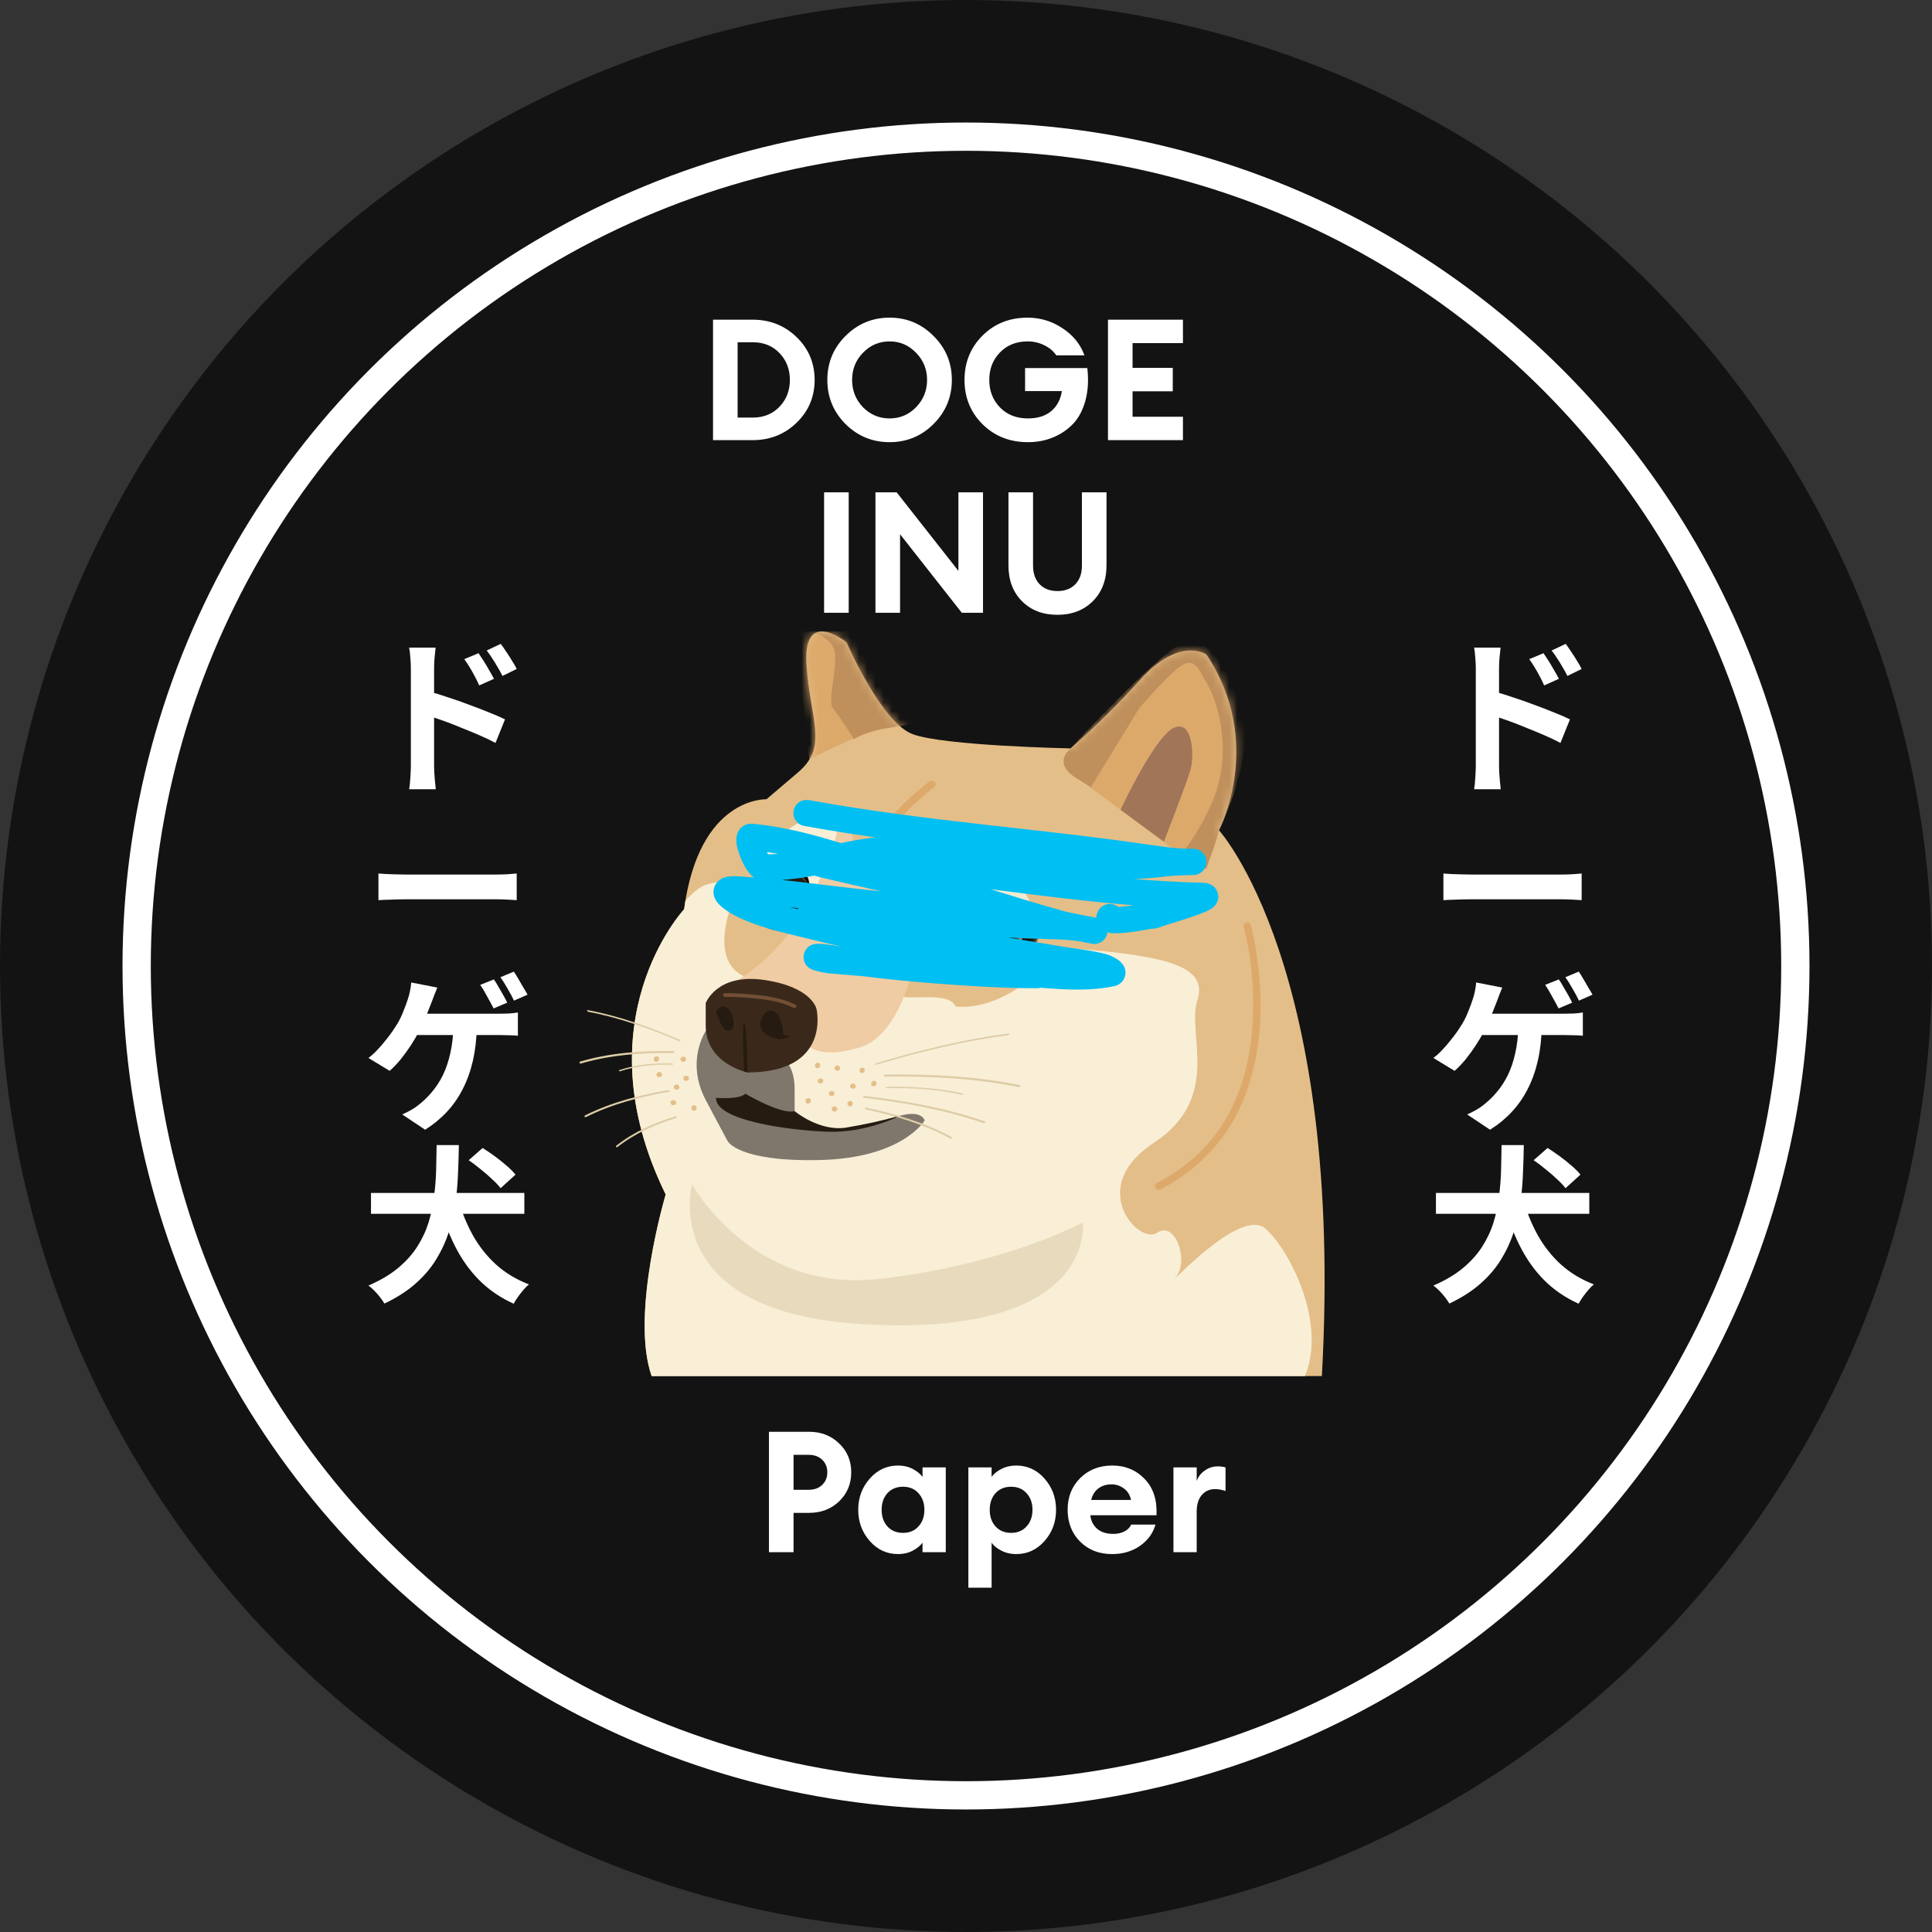 <svg width="235" height="235" viewBox="0 0 235 235" fill="none" xmlns="http://www.w3.org/2000/svg">
<rect x="0" y="0" width="235" height="235" fill="#333333" stroke="none"/>
<circle cx="117.5" cy="117.5" r="117.5" fill="#131313"/>
<circle cx="117.5" cy="117.5" r="100.878" fill="#131313" stroke="white" stroke-width="3.439"/>
<path d="M58.208 79.453C58.4 79.728 58.613 80.051 58.847 80.423C59.081 80.794 59.301 81.165 59.508 81.537C59.728 81.908 59.92 82.252 60.085 82.569L58.29 83.373C58.097 82.933 57.905 82.541 57.712 82.197C57.533 81.853 57.348 81.523 57.155 81.207C56.963 80.877 56.736 80.533 56.474 80.175L58.208 79.453ZM60.911 78.318C61.117 78.593 61.337 78.909 61.571 79.267C61.819 79.625 62.052 79.989 62.273 80.361C62.506 80.718 62.699 81.055 62.85 81.372L61.117 82.218C60.897 81.778 60.684 81.392 60.477 81.062C60.285 80.718 60.085 80.395 59.879 80.093C59.686 79.776 59.459 79.453 59.198 79.123L60.911 78.318ZM49.975 93.133C49.975 92.858 49.975 92.425 49.975 91.833C49.975 91.228 49.975 90.533 49.975 89.749C49.975 88.951 49.975 88.126 49.975 87.273C49.975 86.407 49.975 85.574 49.975 84.776C49.975 83.965 49.975 83.25 49.975 82.63C49.975 82.011 49.975 81.558 49.975 81.269C49.975 80.897 49.954 80.478 49.913 80.01C49.885 79.542 49.837 79.13 49.768 78.772H52.987C52.946 79.13 52.905 79.528 52.863 79.969C52.822 80.409 52.801 80.842 52.801 81.269C52.801 81.64 52.801 82.156 52.801 82.816C52.801 83.477 52.801 84.213 52.801 85.024C52.801 85.822 52.801 86.64 52.801 87.48C52.801 88.319 52.801 89.123 52.801 89.894C52.801 90.65 52.801 91.317 52.801 91.895C52.801 92.459 52.801 92.872 52.801 93.133C52.801 93.312 52.808 93.58 52.822 93.938C52.85 94.282 52.877 94.64 52.905 95.011C52.946 95.382 52.98 95.713 53.008 96.001H49.768C49.837 95.603 49.885 95.128 49.913 94.578C49.954 94.014 49.975 93.532 49.975 93.133ZM52.203 84.116C52.891 84.295 53.654 84.529 54.493 84.818C55.346 85.093 56.206 85.395 57.073 85.726C57.939 86.042 58.758 86.358 59.528 86.675C60.298 86.978 60.931 87.253 61.426 87.5L60.271 90.368C59.679 90.052 59.033 89.742 58.331 89.44C57.63 89.137 56.914 88.841 56.185 88.552C55.47 88.25 54.769 87.975 54.081 87.727C53.393 87.48 52.767 87.266 52.203 87.088V84.116ZM46.033 106.251C46.281 106.265 46.597 106.285 46.983 106.313C47.368 106.327 47.767 106.34 48.179 106.354C48.606 106.368 48.998 106.375 49.355 106.375C49.699 106.375 50.126 106.375 50.635 106.375C51.144 106.375 51.694 106.375 52.286 106.375C52.891 106.375 53.51 106.375 54.143 106.375C54.789 106.375 55.429 106.375 56.062 106.375C56.694 106.375 57.293 106.375 57.857 106.375C58.421 106.375 58.923 106.375 59.363 106.375C59.817 106.375 60.175 106.375 60.436 106.375C60.917 106.375 61.371 106.361 61.798 106.334C62.224 106.292 62.575 106.265 62.85 106.251V109.491C62.616 109.477 62.266 109.456 61.798 109.429C61.33 109.401 60.876 109.387 60.436 109.387C60.175 109.387 59.817 109.387 59.363 109.387C58.909 109.387 58.4 109.387 57.836 109.387C57.272 109.387 56.674 109.387 56.041 109.387C55.422 109.387 54.789 109.387 54.143 109.387C53.496 109.387 52.87 109.387 52.265 109.387C51.673 109.387 51.123 109.387 50.614 109.387C50.119 109.387 49.699 109.387 49.355 109.387C48.764 109.387 48.159 109.401 47.54 109.429C46.921 109.442 46.419 109.463 46.033 109.491V106.251ZM60.065 119.132C60.243 119.366 60.429 119.662 60.622 120.02C60.828 120.363 61.028 120.707 61.22 121.051C61.413 121.395 61.571 121.698 61.695 121.959L60.044 122.661C59.824 122.234 59.563 121.753 59.26 121.216C58.971 120.666 58.689 120.192 58.414 119.793L60.065 119.132ZM62.499 118.183C62.678 118.444 62.871 118.754 63.077 119.112C63.284 119.456 63.483 119.799 63.676 120.143C63.882 120.474 64.047 120.756 64.171 120.989L62.52 121.712C62.314 121.271 62.052 120.783 61.736 120.247C61.433 119.71 61.145 119.249 60.869 118.864L62.499 118.183ZM53.194 120.123C53.083 120.384 52.967 120.673 52.843 120.989C52.719 121.306 52.616 121.581 52.533 121.815C52.409 122.145 52.258 122.53 52.079 122.97C51.914 123.397 51.735 123.823 51.543 124.25C51.364 124.676 51.178 125.068 50.986 125.426C50.711 125.962 50.38 126.526 49.995 127.118C49.61 127.709 49.197 128.28 48.757 128.83C48.317 129.367 47.863 129.841 47.395 130.254L44.816 128.686C45.187 128.411 45.538 128.094 45.868 127.737C46.212 127.379 46.535 127.008 46.838 126.622C47.155 126.237 47.443 125.859 47.705 125.488C47.966 125.102 48.193 124.752 48.386 124.435C48.661 123.954 48.895 123.459 49.087 122.95C49.294 122.441 49.459 121.994 49.583 121.608C49.706 121.264 49.803 120.907 49.871 120.535C49.954 120.164 50.002 119.82 50.016 119.504L53.194 120.123ZM49.954 123.3C50.202 123.3 50.566 123.3 51.047 123.3C51.543 123.3 52.1 123.3 52.719 123.3C53.338 123.3 53.984 123.3 54.658 123.3C55.346 123.3 56.02 123.3 56.681 123.3C57.355 123.3 57.981 123.3 58.558 123.3C59.136 123.3 59.624 123.3 60.023 123.3C60.422 123.3 60.697 123.3 60.849 123.3C61.124 123.3 61.468 123.294 61.88 123.28C62.293 123.252 62.665 123.211 62.995 123.156V125.983C62.609 125.942 62.211 125.921 61.798 125.921C61.399 125.907 61.083 125.9 60.849 125.9C60.67 125.9 60.319 125.9 59.796 125.9C59.287 125.9 58.668 125.9 57.939 125.9C57.21 125.9 56.433 125.9 55.608 125.9C54.796 125.9 53.998 125.9 53.214 125.9C52.444 125.9 51.749 125.9 51.13 125.9C50.511 125.9 50.043 125.9 49.727 125.9L49.954 123.3ZM58.001 124.807C57.974 126.32 57.816 127.716 57.527 128.995C57.238 130.261 56.825 131.416 56.289 132.462C55.766 133.494 55.119 134.422 54.349 135.248C53.579 136.073 52.698 136.795 51.708 137.414L48.922 135.557C49.294 135.392 49.651 135.213 49.995 135.021C50.339 134.828 50.635 134.629 50.883 134.422C51.474 133.968 52.017 133.446 52.513 132.854C53.022 132.262 53.469 131.582 53.854 130.811C54.239 130.027 54.542 129.14 54.762 128.149C54.995 127.159 55.126 126.038 55.154 124.786L58.001 124.807ZM55.67 145.662C56.11 147.272 56.708 148.771 57.465 150.16C58.235 151.55 59.184 152.76 60.312 153.792C61.454 154.824 62.795 155.635 64.336 156.227C64.13 156.392 63.91 156.612 63.676 156.887C63.442 157.162 63.215 157.451 62.995 157.754C62.788 158.056 62.616 158.332 62.479 158.579C60.842 157.836 59.439 156.873 58.27 155.69C57.1 154.507 56.117 153.118 55.319 151.522C54.521 149.927 53.854 148.159 53.317 146.219L55.67 145.662ZM45.126 145.105H63.779V147.643H45.126V145.105ZM53.111 139.286H55.814C55.8 140.373 55.766 141.515 55.711 142.712C55.67 143.895 55.566 145.084 55.401 146.281C55.236 147.478 54.968 148.661 54.597 149.83C54.225 151 53.709 152.121 53.049 153.194C52.403 154.253 51.563 155.236 50.532 156.144C49.5 157.052 48.241 157.857 46.756 158.559C46.549 158.201 46.267 157.816 45.91 157.403C45.552 156.99 45.187 156.646 44.816 156.371C46.247 155.752 47.443 155.044 48.406 154.246C49.383 153.434 50.167 152.561 50.759 151.626C51.364 150.676 51.825 149.686 52.141 148.654C52.458 147.609 52.678 146.556 52.801 145.497C52.939 144.424 53.022 143.365 53.049 142.32C53.077 141.26 53.097 140.249 53.111 139.286ZM57.011 141.123L58.703 139.637C59.17 139.926 59.659 140.256 60.168 140.628C60.677 140.999 61.158 141.384 61.612 141.783C62.066 142.168 62.431 142.533 62.706 142.877L60.89 144.527C60.642 144.197 60.298 143.833 59.858 143.434C59.432 143.021 58.964 142.615 58.455 142.216C57.96 141.804 57.478 141.439 57.011 141.123Z" fill="white"/>
<path d="M187.743 79.453C187.935 79.728 188.149 80.051 188.382 80.423C188.616 80.794 188.836 81.165 189.043 81.537C189.263 81.908 189.455 82.252 189.62 82.569L187.825 83.373C187.633 82.933 187.44 82.541 187.248 82.197C187.069 81.853 186.883 81.523 186.69 81.207C186.498 80.877 186.271 80.533 186.009 80.175L187.743 79.453ZM190.446 78.318C190.652 78.593 190.872 78.909 191.106 79.267C191.354 79.625 191.588 79.989 191.808 80.361C192.042 80.718 192.234 81.055 192.385 81.372L190.652 82.218C190.432 81.778 190.219 81.392 190.013 81.062C189.82 80.718 189.62 80.395 189.414 80.093C189.222 79.776 188.995 79.453 188.733 79.123L190.446 78.318ZM179.51 93.133C179.51 92.858 179.51 92.425 179.51 91.833C179.51 91.228 179.51 90.533 179.51 89.749C179.51 88.951 179.51 88.126 179.51 87.273C179.51 86.407 179.51 85.574 179.51 84.776C179.51 83.965 179.51 83.25 179.51 82.63C179.51 82.011 179.51 81.558 179.51 81.269C179.51 80.897 179.489 80.478 179.448 80.01C179.42 79.542 179.372 79.13 179.303 78.772H182.522C182.481 79.13 182.44 79.528 182.398 79.969C182.357 80.409 182.337 80.842 182.337 81.269C182.337 81.64 182.337 82.156 182.337 82.816C182.337 83.477 182.337 84.213 182.337 85.024C182.337 85.822 182.337 86.64 182.337 87.48C182.337 88.319 182.337 89.123 182.337 89.894C182.337 90.65 182.337 91.317 182.337 91.895C182.337 92.459 182.337 92.872 182.337 93.133C182.337 93.312 182.343 93.58 182.357 93.938C182.385 94.282 182.412 94.64 182.44 95.011C182.481 95.382 182.515 95.713 182.543 96.001H179.303C179.372 95.603 179.42 95.128 179.448 94.578C179.489 94.014 179.51 93.532 179.51 93.133ZM181.738 84.116C182.426 84.295 183.189 84.529 184.029 84.818C184.881 85.093 185.741 85.395 186.608 85.726C187.475 86.042 188.293 86.358 189.063 86.675C189.834 86.978 190.466 87.253 190.962 87.5L189.806 90.368C189.215 90.052 188.568 89.742 187.867 89.44C187.165 89.137 186.45 88.841 185.721 88.552C185.005 88.25 184.304 87.975 183.616 87.727C182.928 87.48 182.302 87.266 181.738 87.088V84.116ZM175.569 106.251C175.816 106.265 176.133 106.285 176.518 106.313C176.903 106.327 177.302 106.34 177.715 106.354C178.141 106.368 178.533 106.375 178.891 106.375C179.235 106.375 179.661 106.375 180.17 106.375C180.679 106.375 181.229 106.375 181.821 106.375C182.426 106.375 183.045 106.375 183.678 106.375C184.324 106.375 184.964 106.375 185.597 106.375C186.23 106.375 186.828 106.375 187.392 106.375C187.956 106.375 188.458 106.375 188.898 106.375C189.352 106.375 189.71 106.375 189.971 106.375C190.453 106.375 190.907 106.361 191.333 106.334C191.76 106.292 192.11 106.265 192.385 106.251V109.491C192.152 109.477 191.801 109.456 191.333 109.429C190.865 109.401 190.411 109.387 189.971 109.387C189.71 109.387 189.352 109.387 188.898 109.387C188.444 109.387 187.935 109.387 187.371 109.387C186.807 109.387 186.209 109.387 185.576 109.387C184.957 109.387 184.324 109.387 183.678 109.387C183.031 109.387 182.405 109.387 181.8 109.387C181.209 109.387 180.658 109.387 180.149 109.387C179.654 109.387 179.235 109.387 178.891 109.387C178.299 109.387 177.694 109.401 177.075 109.429C176.456 109.442 175.954 109.463 175.569 109.491V106.251ZM189.6 119.132C189.779 119.366 189.964 119.662 190.157 120.02C190.363 120.363 190.563 120.707 190.755 121.051C190.948 121.395 191.106 121.698 191.23 121.959L189.579 122.661C189.359 122.234 189.098 121.753 188.795 121.216C188.506 120.666 188.224 120.192 187.949 119.793L189.6 119.132ZM192.035 118.183C192.213 118.444 192.406 118.754 192.612 119.112C192.819 119.456 193.018 119.799 193.211 120.143C193.417 120.474 193.582 120.756 193.706 120.989L192.055 121.712C191.849 121.271 191.588 120.783 191.271 120.247C190.969 119.71 190.68 119.249 190.405 118.864L192.035 118.183ZM182.729 120.123C182.619 120.384 182.502 120.673 182.378 120.989C182.254 121.306 182.151 121.581 182.068 121.815C181.945 122.145 181.793 122.53 181.614 122.97C181.449 123.397 181.27 123.823 181.078 124.25C180.899 124.676 180.713 125.068 180.521 125.426C180.246 125.962 179.916 126.526 179.53 127.118C179.145 127.709 178.732 128.28 178.292 128.83C177.852 129.367 177.398 129.841 176.93 130.254L174.351 128.686C174.723 128.411 175.073 128.094 175.404 127.737C175.747 127.379 176.071 127.008 176.373 126.622C176.69 126.237 176.979 125.859 177.24 125.488C177.501 125.102 177.728 124.752 177.921 124.435C178.196 123.954 178.43 123.459 178.622 122.95C178.829 122.441 178.994 121.994 179.118 121.608C179.241 121.264 179.338 120.907 179.407 120.535C179.489 120.164 179.537 119.82 179.551 119.504L182.729 120.123ZM179.489 123.3C179.737 123.3 180.101 123.3 180.583 123.3C181.078 123.3 181.635 123.3 182.254 123.3C182.873 123.3 183.52 123.3 184.194 123.3C184.881 123.3 185.556 123.3 186.216 123.3C186.89 123.3 187.516 123.3 188.094 123.3C188.671 123.3 189.16 123.3 189.559 123.3C189.957 123.3 190.233 123.3 190.384 123.3C190.659 123.3 191.003 123.294 191.416 123.28C191.828 123.252 192.2 123.211 192.53 123.156V125.983C192.145 125.942 191.746 125.921 191.333 125.921C190.934 125.907 190.618 125.9 190.384 125.9C190.205 125.9 189.854 125.9 189.332 125.9C188.823 125.9 188.204 125.9 187.474 125.9C186.745 125.9 185.968 125.9 185.143 125.9C184.331 125.9 183.533 125.9 182.749 125.9C181.979 125.9 181.284 125.9 180.665 125.9C180.046 125.9 179.578 125.9 179.262 125.9L179.489 123.3ZM187.536 124.807C187.509 126.32 187.351 127.716 187.062 128.995C186.773 130.261 186.36 131.416 185.824 132.462C185.301 133.494 184.654 134.422 183.884 135.248C183.114 136.073 182.233 136.795 181.243 137.414L178.457 135.557C178.829 135.392 179.186 135.213 179.53 135.021C179.874 134.828 180.17 134.629 180.418 134.422C181.009 133.968 181.552 133.446 182.048 132.854C182.557 132.262 183.004 131.582 183.389 130.811C183.774 130.027 184.077 129.14 184.297 128.149C184.531 127.159 184.661 126.038 184.689 124.786L187.536 124.807ZM185.205 145.662C185.645 147.272 186.243 148.771 187 150.16C187.77 151.55 188.719 152.76 189.847 153.792C190.989 154.824 192.33 155.635 193.871 156.227C193.665 156.392 193.445 156.612 193.211 156.887C192.977 157.162 192.75 157.451 192.53 157.754C192.324 158.056 192.152 158.332 192.014 158.579C190.377 157.836 188.974 156.873 187.805 155.69C186.635 154.507 185.652 153.118 184.854 151.522C184.056 149.927 183.389 148.159 182.852 146.219L185.205 145.662ZM174.661 145.105H193.314V147.643H174.661V145.105ZM182.646 139.286H185.349C185.335 140.373 185.301 141.515 185.246 142.712C185.205 143.895 185.102 145.084 184.936 146.281C184.771 147.478 184.503 148.661 184.132 149.83C183.76 151 183.244 152.121 182.584 153.194C181.938 154.253 181.099 155.236 180.067 156.144C179.035 157.052 177.776 157.857 176.291 158.559C176.084 158.201 175.802 157.816 175.445 157.403C175.087 156.99 174.723 156.646 174.351 156.371C175.782 155.752 176.979 155.044 177.942 154.246C178.918 153.434 179.702 152.561 180.294 151.626C180.899 150.676 181.36 149.686 181.676 148.654C181.993 147.609 182.213 146.556 182.337 145.497C182.474 144.424 182.557 143.365 182.584 142.32C182.612 141.26 182.632 140.249 182.646 139.286ZM186.546 141.123L188.238 139.637C188.706 139.926 189.194 140.256 189.703 140.628C190.212 140.999 190.693 141.384 191.147 141.783C191.601 142.168 191.966 142.533 192.241 142.877L190.425 144.527C190.178 144.197 189.834 143.833 189.393 143.434C188.967 143.021 188.499 142.615 187.99 142.216C187.495 141.804 187.014 141.439 186.546 141.123Z" fill="white"/>
<g clip-path="url(#clip0_1493_21938)">
<path d="M160.787 167.379H79.264C76.627 159.852 80.973 145.289 80.973 145.289C70.572 124.114 83.212 110.602 83.212 110.602C85.056 96.834 93.222 97.223 93.222 97.223L97.043 93.973C100.863 90.728 98.493 87.608 98.094 80.724C97.7 73.841 102.97 78.127 102.97 78.127C102.97 78.127 107.185 87.872 111.005 89.298C114.821 90.728 130.22 91.032 130.22 91.032C133.175 88.426 135.98 85.659 138.622 82.745C143.471 77.309 146.743 79.611 146.743 79.611C153.913 90.312 148.271 100.991 148.271 100.991C148.271 100.991 163.538 117.696 160.787 167.379Z" fill="#E4BE88"/>
<mask id="mask0_1493_21938" style="mask-type:luminance" maskUnits="userSpaceOnUse" x="76" y="76" width="86" height="92">
<path d="M160.787 167.378H79.263C76.629 159.85 80.974 145.287 80.974 145.287C70.571 124.112 83.213 110.6 83.213 110.6C85.058 96.832 93.223 97.22 93.223 97.22L97.042 93.972C100.862 90.725 98.492 87.606 98.095 80.722C97.698 73.838 102.97 78.126 102.97 78.126C102.97 78.126 107.184 87.869 111.004 89.298C114.823 90.726 130.219 91.028 130.219 91.028C133.177 88.425 135.982 85.658 138.621 82.741C143.474 77.305 146.742 79.61 146.742 79.61C153.912 90.311 148.27 100.989 148.27 100.989C148.27 100.989 163.537 117.693 160.787 167.378Z" fill="white"/>
</mask>
<g mask="url(#mask0_1493_21938)">
<path d="M98.453 92.374C98.453 92.374 104.617 89.115 107.762 88.592C110.902 88.064 111.233 87.238 111.233 87.238L102.609 75.303L96.654 76.018L98.453 92.374Z" fill="#DDA96B"/>
<path d="M97.674 76.643C97.674 76.643 101.422 77.103 101.571 79.606C101.725 82.11 100.647 85.252 101.317 86.133C102.405 87.563 103.873 89.905 103.873 89.905C103.873 89.905 105.092 88.975 108.124 88.528C111.151 88.082 112.969 87.626 112.969 87.626L104.49 75.99L97.674 76.643Z" fill="#BF905C"/>
<path d="M130.225 91.032C130.225 91.032 127.896 92.78 130.905 94.635C133.556 96.266 133.144 96.217 134.48 97.04C135.822 97.862 141.6 101.04 142.094 102.18C142.592 103.324 143.345 103.888 145.012 104.916C145.012 104.916 146.553 106.208 146.802 105.461C147.432 103.57 147.632 103.396 148.271 100.991C148.271 100.991 151.099 95.395 151.439 90.098C151.774 84.801 147.233 76.728 144.024 78.105C140.82 79.477 130.225 91.032 130.225 91.032Z" fill="#BF905C"/>
</g>
<path d="M153.958 149.469C150.808 146.644 141.495 157.243 143.073 155.262C144.645 153.282 142.909 148.419 140.757 149.948C138.609 151.481 131.988 144.499 140.353 139.001C148.715 133.503 144.314 125.694 145.633 121.724C146.952 117.755 142.384 116.539 133.896 115.663C125.403 114.791 129.477 115.976 124.723 119.552C119.969 123.128 116.235 122.413 116.235 122.413C115.329 120.473 110.489 121.836 108.984 121.04C107.475 120.245 100.596 120.459 98.461 121.04C96.322 121.626 94.328 119.914 91.351 119.074C86.475 117.706 88.274 111.743 89.234 109.351C90.195 106.96 88.278 106.902 85.845 107.63C85.147 107.84 84.268 108.596 83.37 109.566C83.311 109.901 83.261 110.245 83.212 110.603C83.212 110.603 70.572 124.116 80.973 145.29C80.973 145.29 76.627 159.853 79.264 167.381H158.725C161.413 160.926 156.881 152.093 153.958 149.469Z" fill="#F9EFD7"/>
<path d="M106.615 108.078C106.615 108.078 109.23 103.965 113.807 102.557C115.439 102.057 124.489 107.908 125.603 110.264C126.718 112.624 122.096 116.647 122.096 116.647L111.732 114.215C111.732 114.215 110.44 125.64 104.544 127.419C98.644 129.198 97.61 126.409 97.61 126.409C97.61 126.409 81.151 123.687 88.166 120.098C95.181 116.508 98.34 109.951 98.34 109.951C98.34 109.951 96.971 107.886 94.896 108.042C92.816 108.198 96.65 100.689 96.65 100.689C96.65 100.689 99.242 99.142 101.154 98.99C104.499 98.722 104.299 107.631 104.299 107.631L106.615 108.078Z" fill="#EFCCA3"/>
<path d="M115.8 103.958C115.8 103.958 102.894 111.212 112.827 113.206L119.208 109.786L126.505 113.201C126.505 113.201 124.221 102.232 115.8 103.958Z" fill="#EFEBD2"/>
<path d="M92.416 110.321C92.416 110.321 90.39 102.86 98.307 99.539C106.229 96.218 98.348 108.984 98.044 110.732C97.736 112.48 88.963 114.844 94.296 106.012" fill="#F9EFD7"/>
<path d="M91.347 109.783C91.347 109.783 90.745 113.082 95.698 113.373L97.927 110.986L91.347 109.783Z" fill="#6F634E"/>
<path d="M91.346 109.214C91.346 109.214 91.803 104.798 96.168 105.419C100.532 106.041 97.391 111.306 96.92 111.691C96.448 112.08 91.658 113.939 91.346 109.214Z" fill="#0F0B07"/>
<path d="M95.181 106.363C96.767 106.305 98.099 107.597 98.163 109.251C98.222 110.9 96.989 112.286 95.407 112.344C93.826 112.402 92.493 111.11 92.43 109.456C92.367 107.807 93.599 106.421 95.181 106.363Z" fill="#FDFDFF"/>
<path d="M97.754 111.171C96.761 112.338 94.912 112.289 93.902 111.117C92.886 109.942 92.877 108.047 93.87 106.884C94.862 105.722 96.77 105.619 97.772 106.791C98.773 107.966 98.751 110.009 97.754 111.171Z" fill="#504C3C"/>
<path d="M96.342 106.486C97.511 106.486 98.463 107.425 98.463 108.578C98.463 109.736 97.511 110.67 96.342 110.67C95.168 110.67 94.221 109.736 94.221 108.578C94.221 107.425 95.168 106.486 96.342 106.486Z" fill="#261B10"/>
<path d="M93.622 107.152C93.699 106.95 94.334 107.004 95.041 107.263C95.743 107.527 96.255 107.903 96.178 108.104C96.101 108.305 95.467 108.251 94.76 107.987C94.057 107.724 93.55 107.348 93.622 107.152Z" fill="white"/>
<path d="M126.514 113.375C126.514 113.375 125.354 119.843 116.766 118.797C116.766 118.797 112.515 118.815 111.414 115.288L125.34 112.418L126.514 113.375Z" fill="#6F634E"/>
<mask id="mask1_1493_21938" style="mask-type:luminance" maskUnits="userSpaceOnUse" x="111" y="108" width="16" height="11">
<path d="M111.234 114.828C111.234 114.828 113.923 111.888 116.257 109.718C118.697 107.449 123.282 109.219 126.512 113.202C126.512 113.202 125.486 118.03 117.398 118.03C111.976 118.03 111.234 114.828 111.234 114.828Z" fill="white"/>
</mask>
<g mask="url(#mask1_1493_21938)">
<path d="M111.232 114.83C111.232 114.83 113.924 111.888 116.258 109.716C118.696 107.45 123.283 109.22 126.514 113.202C126.514 113.202 125.485 118.03 117.396 118.03C111.976 118.03 111.232 114.83 111.232 114.83Z" fill="#0F0B07"/>
<path d="M119.608 109.793C122.209 109.793 124.321 111.876 124.321 114.442C124.321 117.012 122.209 119.091 119.608 119.091C117.002 119.091 114.895 117.012 114.895 114.442C114.895 111.876 117.002 109.793 119.608 109.793Z" fill="#FDFDFF"/>
<mask id="mask2_1493_21938" style="mask-type:luminance" maskUnits="userSpaceOnUse" x="114" y="109" width="11" height="11">
<path d="M119.606 109.799C122.209 109.799 124.319 111.88 124.319 114.448C124.319 117.015 122.209 119.096 119.606 119.096C117.003 119.096 114.893 117.015 114.893 114.448C114.893 111.88 117.003 109.799 119.606 109.799Z" fill="white"/>
</mask>
<g mask="url(#mask2_1493_21938)">
<path d="M120.963 110.854C123.047 110.854 124.738 112.521 124.738 114.577C124.738 116.633 123.047 118.3 120.963 118.3C118.878 118.3 117.188 116.633 117.188 114.577C117.188 112.521 118.878 110.854 120.963 110.854Z" fill="#504C3C"/>
<path d="M122.199 111.885C123.582 111.885 124.706 112.993 124.706 114.357C124.706 115.724 123.582 116.829 122.199 116.829C120.817 116.829 119.693 115.724 119.693 114.357C119.693 112.993 120.817 111.885 122.199 111.885Z" fill="#261B10"/>
<path d="M118.027 111.641C118.14 111.346 118.906 111.359 119.731 111.668C120.56 111.976 121.14 112.468 121.027 112.763C120.914 113.053 120.152 113.044 119.323 112.736C118.494 112.423 117.918 111.936 118.027 111.641Z" fill="white"/>
</g>
</g>
<path d="M96.653 132.263C96.608 130.685 96.169 129.594 95.462 128.866C94.723 128.101 85.872 125.361 85.872 125.361C85.872 125.361 83.316 129.058 85.872 133.863L88.496 138.789C88.496 138.789 89.765 141.35 99.785 141.1C109.805 140.85 112.474 136.286 112.474 136.286C112.474 136.286 112.093 134.721 108.667 135.973C105.241 137.22 102.803 137.551 101.19 137.439C98.131 137.234 96.658 135.16 96.658 135.16L96.653 132.263Z" fill="#80776C"/>
<path d="M85.84 122.016C85.84 122.016 87.186 118.324 93.032 119.209C98.873 120.094 99.322 122.758 99.322 122.758C99.322 122.758 101.121 130.447 90.934 130.447C90.934 130.447 85.84 129.414 85.84 124.743V122.016Z" fill="#3A291A"/>
<path d="M87.1 123.129C87.1 123.129 87.462 122.029 88.368 122.543C89.275 123.057 89.556 125.18 88.813 125.328C87.974 125.493 87.843 124.961 87.1 123.129Z" fill="#261B10"/>
<path d="M96.169 126.019C95.739 126.31 95.213 126.439 94.692 126.386C93.803 126.261 91.61 125.461 92.861 123.462C92.861 123.462 93.223 122.783 93.903 122.926C94.578 123.069 95.186 124.026 95.272 125.818C95.548 125.957 95.856 126.024 96.169 126.019Z" fill="#261B10"/>
<path d="M88.166 121.256C89.199 121.247 90.233 121.292 91.261 121.39C93.033 121.542 94.941 121.784 96.541 122.597C96.795 122.731 97.021 122.347 96.767 122.217C95.15 121.39 93.255 121.131 91.465 120.966C90.368 120.854 89.267 120.805 88.166 120.814C88.039 120.814 87.939 120.916 87.939 121.037C87.939 121.158 88.039 121.256 88.166 121.256Z" fill="#724F35"/>
<path d="M90.505 130.32C90.505 130.32 90.206 124.093 90.523 124.402C90.84 124.715 90.935 130.445 90.935 130.445L90.505 130.32Z" fill="#261B10"/>
<path d="M87.101 133.534C87.101 133.534 89.96 133.784 90.654 133.033C90.654 133.033 94.977 135.595 96.654 135.156C96.654 135.156 99.659 137.66 102.894 137.159C105.124 136.792 107.326 136.305 109.502 135.702C109.502 135.702 105.369 137.847 100.61 137.66C95.852 137.472 86.978 136.283 87.101 133.534Z" fill="#261B10"/>
<path d="M101.61 129.692C101.484 129.8 101.465 129.992 101.57 130.117C101.579 130.126 101.586 130.133 101.592 130.139C101.724 130.269 101.937 130.278 102.077 130.162C102.209 130.054 102.231 129.867 102.123 129.737C102.116 129.728 102.109 129.721 102.1 129.715C101.968 129.581 101.755 129.576 101.61 129.692Z" fill="#E4BE88"/>
<path d="M99.568 131.245C99.436 131.348 99.414 131.536 99.522 131.666C99.528 131.674 99.536 131.683 99.545 131.692C99.681 131.822 99.889 131.831 100.034 131.71C100.166 131.603 100.179 131.415 100.075 131.286C100.069 131.28 100.062 131.272 100.053 131.263C99.921 131.134 99.708 131.125 99.568 131.245Z" fill="#E4BE88"/>
<path d="M100.928 132.771C100.797 132.878 100.779 133.07 100.887 133.2C100.893 133.206 100.9 133.212 100.906 133.218C101.042 133.347 101.25 133.356 101.39 133.24C101.522 133.133 101.54 132.941 101.431 132.816C101.425 132.807 101.419 132.799 101.413 132.793C101.282 132.664 101.069 132.655 100.928 132.771Z" fill="#E4BE88"/>
<path d="M101.272 134.656C101.141 134.767 101.122 134.955 101.231 135.085C101.237 135.091 101.243 135.097 101.249 135.103C101.381 135.232 101.589 135.241 101.734 135.125C101.866 135.018 101.884 134.825 101.775 134.696C101.769 134.69 101.763 134.684 101.757 134.678C101.625 134.548 101.412 134.539 101.272 134.656Z" fill="#E4BE88"/>
<path d="M103.51 131.879C103.383 131.986 103.365 132.178 103.474 132.303C103.48 132.312 103.486 132.32 103.492 132.326C103.623 132.455 103.832 132.46 103.977 132.344C104.108 132.241 104.126 132.053 104.022 131.923C104.013 131.914 104.005 131.906 103.999 131.897C103.863 131.771 103.655 131.763 103.51 131.879Z" fill="#E4BE88"/>
<path d="M99.757 129.481C99.717 129.325 99.553 129.227 99.39 129.267C99.378 129.27 99.366 129.273 99.354 129.276C99.182 129.343 99.082 129.526 99.132 129.705C99.173 129.866 99.336 129.964 99.499 129.924C99.511 129.921 99.523 129.916 99.535 129.911C99.707 129.848 99.807 129.66 99.757 129.481Z" fill="#E4BE88"/>
<path d="M98.615 133.796C98.57 133.635 98.402 133.537 98.239 133.577C98.23 133.58 98.221 133.583 98.212 133.586C98.035 133.653 97.936 133.837 97.986 134.015C98.031 134.181 98.198 134.275 98.362 134.234C98.371 134.231 98.38 134.227 98.389 134.221C98.566 134.158 98.661 133.975 98.615 133.796Z" fill="#E4BE88"/>
<path d="M106.601 131.689C106.561 131.528 106.393 131.434 106.234 131.474C106.222 131.477 106.212 131.48 106.203 131.483C106.026 131.55 105.931 131.733 105.976 131.908C106.021 132.073 106.189 132.167 106.352 132.127C106.361 132.124 106.372 132.119 106.384 132.113C106.556 132.051 106.651 131.867 106.601 131.689Z" fill="#E4BE88"/>
<path d="M105.178 130.083C105.137 129.922 104.969 129.824 104.806 129.868C104.797 129.871 104.788 129.874 104.779 129.877C104.602 129.94 104.507 130.123 104.552 130.302C104.598 130.463 104.761 130.557 104.924 130.516C104.936 130.513 104.947 130.51 104.956 130.507C105.132 130.44 105.227 130.257 105.178 130.083Z" fill="#E4BE88"/>
<path d="M103.715 134.132C103.669 133.971 103.506 133.872 103.339 133.917C103.33 133.92 103.32 133.923 103.311 133.926C103.135 133.989 103.04 134.172 103.089 134.351C103.13 134.512 103.298 134.61 103.466 134.565C103.475 134.562 103.484 134.559 103.493 134.556C103.665 134.494 103.76 134.31 103.715 134.132Z" fill="#E4BE88"/>
<path d="M82.88 128.607C82.749 128.709 82.726 128.897 82.835 129.027C82.841 129.036 82.848 129.045 82.858 129.054C82.993 129.183 83.202 129.192 83.347 129.072C83.478 128.964 83.492 128.777 83.388 128.647C83.382 128.638 83.374 128.631 83.365 128.625C83.234 128.495 83.021 128.486 82.88 128.607Z" fill="#E4BE88"/>
<path d="M79.961 130.476C79.834 130.583 79.816 130.776 79.925 130.901C79.931 130.91 79.937 130.917 79.943 130.923C80.075 131.053 80.287 131.062 80.433 130.941C80.559 130.838 80.582 130.65 80.478 130.525C80.469 130.513 80.46 130.503 80.451 130.494C80.319 130.364 80.106 130.36 79.961 130.476Z" fill="#E4BE88"/>
<path d="M82.066 131.996C81.934 132.099 81.916 132.291 82.02 132.421C82.029 132.427 82.037 132.434 82.043 132.443C82.174 132.568 82.383 132.577 82.528 132.461C82.659 132.354 82.677 132.166 82.569 132.036C82.563 132.027 82.555 132.02 82.546 132.014C82.415 131.889 82.206 131.88 82.066 131.996Z" fill="#E4BE88"/>
<path d="M81.666 133.89C81.539 133.997 81.521 134.185 81.63 134.315C81.636 134.32 81.642 134.328 81.648 134.337C81.78 134.462 81.993 134.471 82.133 134.355C82.264 134.247 82.283 134.06 82.174 133.93C82.168 133.921 82.162 133.914 82.156 133.908C82.02 133.778 81.811 133.769 81.666 133.89Z" fill="#E4BE88"/>
<path d="M83.225 130.931C83.094 131.039 83.076 131.231 83.184 131.356C83.19 131.365 83.196 131.373 83.202 131.378C83.338 131.508 83.547 131.517 83.687 131.396C83.819 131.294 83.837 131.101 83.728 130.972C83.722 130.966 83.716 130.958 83.71 130.949C83.579 130.824 83.366 130.815 83.225 130.931Z" fill="#E4BE88"/>
<path d="M80.158 128.71C80.117 128.55 79.954 128.451 79.791 128.491C79.779 128.494 79.766 128.499 79.754 128.505C79.582 128.567 79.483 128.751 79.532 128.929C79.573 129.09 79.741 129.189 79.904 129.149C79.913 129.146 79.924 129.141 79.936 129.135C80.112 129.073 80.208 128.885 80.158 128.71Z" fill="#E4BE88"/>
<path d="M84.727 134.659C84.686 134.498 84.518 134.4 84.355 134.444C84.343 134.447 84.332 134.45 84.323 134.453C84.146 134.516 84.051 134.704 84.101 134.878C84.142 135.043 84.305 135.142 84.468 135.101C84.48 135.099 84.492 135.096 84.504 135.093C84.681 135.03 84.776 134.838 84.727 134.659Z" fill="#E4BE88"/>
<path d="M124.008 131.982C118.71 130.896 113.099 130.637 107.693 130.708C107.48 130.708 107.403 130.959 107.661 130.954C113.036 130.883 118.619 131.151 123.885 132.224C124.066 132.264 124.266 132.031 124.017 131.982H124.008Z" fill="#DDCCA6"/>
<path d="M117.127 133.014C114.118 132.317 110.928 132.152 107.855 132.196C107.733 132.196 107.688 132.357 107.833 132.353C110.892 132.308 114.064 132.478 117.055 133.171C117.159 133.198 117.268 133.046 117.127 133.014Z" fill="#DDCCA6"/>
<path d="M119.775 136.399C115.135 134.79 110.082 133.887 105.165 133.31C104.97 133.288 104.866 133.502 105.097 133.529C109.991 134.101 115.008 135.009 119.621 136.609C119.785 136.663 119.993 136.475 119.775 136.399Z" fill="#DDCCA6"/>
<path d="M122.64 125.716C117.256 126.413 111.786 127.777 106.588 129.323C106.384 129.386 106.375 129.578 106.62 129.502C111.782 127.964 117.229 126.61 122.572 125.926C122.753 125.899 122.884 125.685 122.635 125.716H122.64Z" fill="#DDCCA6"/>
<path d="M115.751 138.306C112.552 136.558 108.935 135.485 105.364 134.73C105.219 134.698 105.11 134.909 105.278 134.935C108.827 135.686 112.425 136.759 115.611 138.493C115.724 138.556 115.91 138.382 115.756 138.297L115.751 138.306Z" fill="#DDCCA6"/>
<path d="M70.564 129.125C74.243 128.043 78.141 127.779 81.898 127.851C82.047 127.851 82.097 128.101 81.92 128.097C78.186 128.025 74.307 128.293 70.654 129.366C70.527 129.406 70.391 129.174 70.564 129.125Z" fill="#DDCCA6"/>
<path d="M75.341 130.159C77.43 129.466 79.641 129.296 81.776 129.341C81.862 129.341 81.894 129.502 81.789 129.502C79.668 129.452 77.466 129.627 75.39 130.315C75.318 130.342 75.241 130.19 75.341 130.159Z" fill="#DDCCA6"/>
<path d="M71.149 135.678C74.371 134.069 77.879 133.166 81.3 132.59C81.436 132.567 81.509 132.782 81.346 132.809C77.951 133.381 74.457 134.284 71.263 135.884C71.149 135.942 71.004 135.754 71.154 135.678H71.149Z" fill="#DDCCA6"/>
<path d="M71.516 122.869C75.25 123.562 79.052 124.925 82.66 126.472C82.8 126.534 82.809 126.731 82.637 126.651C79.052 125.113 75.268 123.763 71.557 123.075C71.425 123.048 71.339 122.833 71.516 122.864V122.869Z" fill="#DDCCA6"/>
<path d="M74.964 139.352C77.185 137.609 79.7 136.536 82.179 135.776C82.274 135.749 82.36 135.955 82.238 135.986C79.773 136.741 77.276 137.814 75.069 139.549C74.992 139.611 74.86 139.437 74.964 139.352Z" fill="#DDCCA6"/>
<path d="M84.182 144.064C84.182 144.064 91.392 157.139 106.538 155.593C121.683 154.041 131.707 148.713 131.707 148.713C131.707 148.713 133.52 162.615 105.201 161.082C79.872 159.714 84.182 144.064 84.182 144.064Z" fill="#E8DABC"/>
<path d="M132.658 95.799L138.568 86.162C138.568 86.162 142.556 81.446 144.033 80.776C145.506 80.105 145.955 81.777 146.861 83.23C147.767 84.682 150.124 90.873 147.586 97.221C146.598 99.639 145.27 101.91 143.634 103.957L132.658 95.799Z" fill="#DDA96B"/>
<path d="M136.299 98.503C136.299 98.503 140.45 89.563 142.788 88.522C145.127 87.48 145.254 91.986 144.828 93.559C144.402 95.133 141.565 102.374 141.565 102.374L136.299 98.503Z" fill="#A07558"/>
<path d="M113.035 95.061C110.914 96.72 108.812 98.637 107.271 100.85C106.79 101.538 106.342 102.303 106.183 103.134C106.074 103.693 106.945 103.93 107.053 103.371C107.334 101.891 108.513 100.595 109.51 99.518C110.575 98.374 111.712 97.301 112.918 96.299C113.167 96.089 113.416 95.879 113.674 95.678C114.128 95.32 113.493 94.699 113.04 95.052L113.035 95.061Z" fill="#DDA96B"/>
<path d="M151.271 112.747C151.996 115.367 152.304 118.156 152.404 120.856C152.599 126.269 151.729 131.897 148.819 136.572C146.852 139.728 144.02 142.204 140.694 143.903C140.182 144.162 140.635 144.931 141.147 144.667C144.233 143.116 146.889 140.85 148.892 138.065C150.627 135.634 151.792 132.831 152.481 129.939C153.605 125.218 153.541 120.248 152.757 115.478C152.608 114.477 152.399 113.485 152.137 112.506C151.982 111.961 151.117 112.193 151.271 112.743V112.747Z" fill="#DDA96B"/>
<path d="M98.098 98.893C112.89 101.553 125.069 102.217 139.961 104.383C141.982 104.676 143.173 104.836 144.955 104.836C145.916 104.836 143.029 104.854 142.077 104.976C139.749 105.274 137.33 105.398 134.984 105.335C127.104 105.126 119.149 104.121 111.302 103.43C103.845 102.773 100.355 105.519 92.854 105.519C92.064 105.519 90.591 101.722 91.377 101.79C97.345 102.306 103.363 104.657 109.033 106.303C115.819 108.273 122.497 110.583 129.313 112.456C129.38 112.475 134.766 113.575 132.615 113.112C130.085 112.568 127.443 112.664 124.861 112.55C117.949 112.244 111.088 111.511 104.192 111.02C102.714 110.914 101.242 110.807 99.774 110.614C99.406 110.565 98.673 110.115 98.673 110.457C98.673 111.01 106.988 112.685 107.222 112.737C114.418 114.336 121.743 115.51 129.026 116.72C130.717 117 132.499 117.161 134.155 117.61C134.586 117.727 135.642 118.296 135.205 118.391C131.352 119.222 126.64 118.463 122.779 118.266C115.49 117.893 108.176 117.45 100.908 116.798C100.398 116.752 98.923 116.392 99.435 116.392C100.399 116.392 101.425 116.626 102.364 116.766C106.255 117.348 110.149 117.75 114.078 118.047C118.09 118.35 122.104 118.609 126.131 118.609C126.946 118.609 124.693 118.462 124.506 118.422C119.684 117.381 114.878 116.241 110.049 115.205C106.054 114.348 102.059 113.472 98.098 112.488C95.407 111.819 92.48 111.197 90.04 109.895C89.375 109.54 87.863 108.588 88.55 108.271C88.996 108.066 90.348 108.238 90.649 108.256C94.926 108.507 99.178 109.148 103.43 109.614C110.388 110.378 117.39 111.171 124.387 111.551C124.933 111.58 125.712 111.662 124.811 111.394C122.191 110.616 119.562 109.861 116.922 109.146C111.315 107.628 105.637 106.477 99.994 105.117C97.651 104.552 104.848 104.756 107.256 104.992C120.268 106.264 133.184 108.657 146.293 108.974C148.462 109.026 138.308 111.86 140.464 111.306C141.992 110.913 134.275 112.663 134.984 111.551" stroke="#00BFF3" stroke-width="3.191" stroke-linecap="round"/>
</g>
<path d="M86.729 53.536V38.886H91.558C93.662 38.886 95.444 39.594 96.902 41.011C98.36 42.428 99.089 44.161 99.089 46.211C99.089 48.261 98.36 49.994 96.902 51.411C95.444 52.828 93.662 53.536 91.558 53.536H86.729ZM89.721 50.792H91.558C92.892 50.792 93.979 50.352 94.818 49.471C95.657 48.591 96.077 47.504 96.077 46.211C96.077 44.918 95.657 43.831 94.818 42.951C93.979 42.07 92.892 41.63 91.558 41.63H89.721V50.792ZM104.966 49.533C105.86 50.441 106.94 50.895 108.206 50.895C109.471 50.895 110.544 50.441 111.425 49.533C112.319 48.611 112.766 47.504 112.766 46.211C112.766 44.918 112.319 43.817 111.425 42.91C110.544 41.988 109.471 41.527 108.206 41.527C106.94 41.527 105.86 41.988 104.966 42.91C104.086 43.817 103.646 44.918 103.646 46.211C103.646 47.504 104.086 48.611 104.966 49.533ZM113.55 51.576C112.078 53.048 110.297 53.784 108.206 53.784C106.115 53.784 104.327 53.048 102.841 51.576C101.369 50.09 100.633 48.302 100.633 46.211C100.633 44.12 101.369 42.339 102.841 40.867C104.327 39.381 106.115 38.638 108.206 38.638C110.297 38.638 112.078 39.381 113.55 40.867C115.036 42.339 115.779 44.12 115.779 46.211C115.779 48.302 115.036 50.09 113.55 51.576ZM125.035 53.784C122.821 53.784 120.977 53.055 119.505 51.596C118.047 50.138 117.318 48.343 117.318 46.211C117.318 44.079 118.047 42.284 119.505 40.825C120.964 39.367 122.793 38.638 124.994 38.638C126.535 38.638 127.945 39.065 129.224 39.918C130.517 40.757 131.411 41.857 131.907 43.219H128.481C128.124 42.696 127.628 42.284 126.996 41.981C126.377 41.678 125.709 41.527 124.994 41.527C123.619 41.527 122.497 41.974 121.631 42.868C120.764 43.762 120.331 44.877 120.331 46.211C120.331 47.545 120.764 48.66 121.631 49.554C122.497 50.448 123.632 50.895 125.035 50.895C126.205 50.895 127.14 50.606 127.842 50.028C128.557 49.437 128.997 48.618 129.162 47.573H124.685V44.767H132.257C132.422 46.225 132.347 47.538 132.03 48.708C131.714 49.877 131.212 50.826 130.524 51.555C129.836 52.271 129.025 52.821 128.089 53.206C127.154 53.591 126.136 53.784 125.035 53.784ZM134.768 53.536V38.886H143.889V41.733H137.76V44.746H142.651V47.593H137.76V50.689H143.889V53.536H134.768ZM100.24 74.536V59.886H103.232V74.536H100.24ZM119.569 74.536H116.99L109.479 64.983V74.536H106.487V59.886H109.066L116.577 69.439V59.886H119.569V74.536ZM128.627 74.784C126.853 74.784 125.415 74.234 124.315 73.133C123.214 72.032 122.664 70.574 122.664 68.759V59.886H125.656V68.8C125.656 69.763 125.924 70.519 126.461 71.07C126.997 71.62 127.719 71.895 128.627 71.895C129.535 71.895 130.257 71.62 130.794 71.07C131.33 70.519 131.599 69.763 131.599 68.8V59.886H134.591V68.759C134.591 70.561 134.033 72.019 132.919 73.133C131.805 74.234 130.374 74.784 128.627 74.784Z" fill="white"/>
<path d="M102.074 175.578C103.051 176.514 103.54 177.683 103.54 179.086C103.54 180.489 103.051 181.665 102.074 182.614C101.098 183.55 99.874 184.018 98.402 184.018H96.524V188.805H93.532V174.154H98.402C99.874 174.154 101.098 174.629 102.074 175.578ZM100.011 180.613C100.424 180.214 100.63 179.705 100.63 179.086C100.63 178.467 100.424 177.958 100.011 177.559C99.598 177.16 99.048 176.961 98.36 176.961H96.524V181.211H98.36C99.048 181.211 99.598 181.012 100.011 180.613ZM109.24 189.032C107.879 189.032 106.73 188.502 105.795 187.443C104.859 186.384 104.391 185.118 104.391 183.646C104.391 182.174 104.859 180.909 105.795 179.849C106.73 178.79 107.879 178.261 109.24 178.261C109.901 178.261 110.492 178.398 111.015 178.673C111.538 178.948 111.937 179.272 112.212 179.643V178.488H115.039V188.805H112.212V187.649C111.937 188.021 111.538 188.344 111.015 188.619C110.492 188.894 109.901 189.032 109.24 189.032ZM107.941 185.668C108.422 186.191 109.055 186.452 109.839 186.452C110.623 186.452 111.249 186.191 111.717 185.668C112.198 185.146 112.439 184.472 112.439 183.646C112.439 182.821 112.198 182.147 111.717 181.624C111.249 181.101 110.623 180.84 109.839 180.84C109.055 180.84 108.422 181.101 107.941 181.624C107.473 182.147 107.239 182.821 107.239 183.646C107.239 184.472 107.473 185.146 107.941 185.668ZM120.614 193.117H117.787V178.488H120.614V179.643C120.875 179.272 121.274 178.948 121.811 178.673C122.347 178.398 122.945 178.261 123.606 178.261C124.968 178.261 126.116 178.79 127.052 179.849C127.987 180.909 128.455 182.174 128.455 183.646C128.455 185.118 127.987 186.384 127.052 187.443C126.116 188.502 124.968 189.032 123.606 189.032C122.945 189.032 122.347 188.894 121.811 188.619C121.274 188.344 120.875 188.021 120.614 187.649V193.117ZM121.088 185.668C121.57 186.191 122.203 186.452 122.987 186.452C123.771 186.452 124.397 186.191 124.864 185.668C125.346 185.146 125.587 184.472 125.587 183.646C125.587 182.821 125.346 182.147 124.864 181.624C124.397 181.101 123.771 180.84 122.987 180.84C122.203 180.84 121.57 181.101 121.088 181.624C120.621 182.147 120.387 182.821 120.387 183.646C120.387 184.472 120.621 185.146 121.088 185.668ZM135.268 189.032C133.686 189.032 132.386 188.523 131.368 187.505C130.364 186.487 129.862 185.194 129.862 183.626C129.862 182.085 130.371 180.806 131.389 179.788C132.42 178.77 133.72 178.261 135.289 178.261C136.87 178.261 138.184 178.804 139.23 179.891C140.275 180.964 140.757 182.436 140.674 184.306H132.627C132.682 184.953 132.95 185.496 133.431 185.937C133.913 186.363 134.573 186.576 135.412 186.576C135.921 186.576 136.368 186.48 136.754 186.287C137.152 186.081 137.434 185.799 137.6 185.441H140.55C140.248 186.501 139.615 187.367 138.652 188.041C137.689 188.702 136.561 189.032 135.268 189.032ZM135.206 180.551C134.559 180.551 134.016 180.723 133.576 181.067C133.149 181.397 132.867 181.858 132.73 182.449H137.579C137.428 181.803 137.125 181.328 136.671 181.026C136.231 180.709 135.742 180.551 135.206 180.551ZM142.733 188.805V178.488H145.56V180.138C145.739 179.629 146.062 179.21 146.53 178.88C147.011 178.536 147.541 178.364 148.119 178.364C148.476 178.364 148.793 178.405 149.068 178.488V181.356C148.614 181.204 148.188 181.129 147.789 181.129C147.115 181.129 146.571 181.376 146.159 181.872C145.76 182.353 145.56 183.02 145.56 183.873V188.805H142.733Z" fill="white"/>
<defs>
<clipPath id="clip0_1493_21938">
<rect width="96.293" height="90.561" fill="white" transform="translate(69.928 76.805)"/>
</clipPath>
</defs>
</svg>

